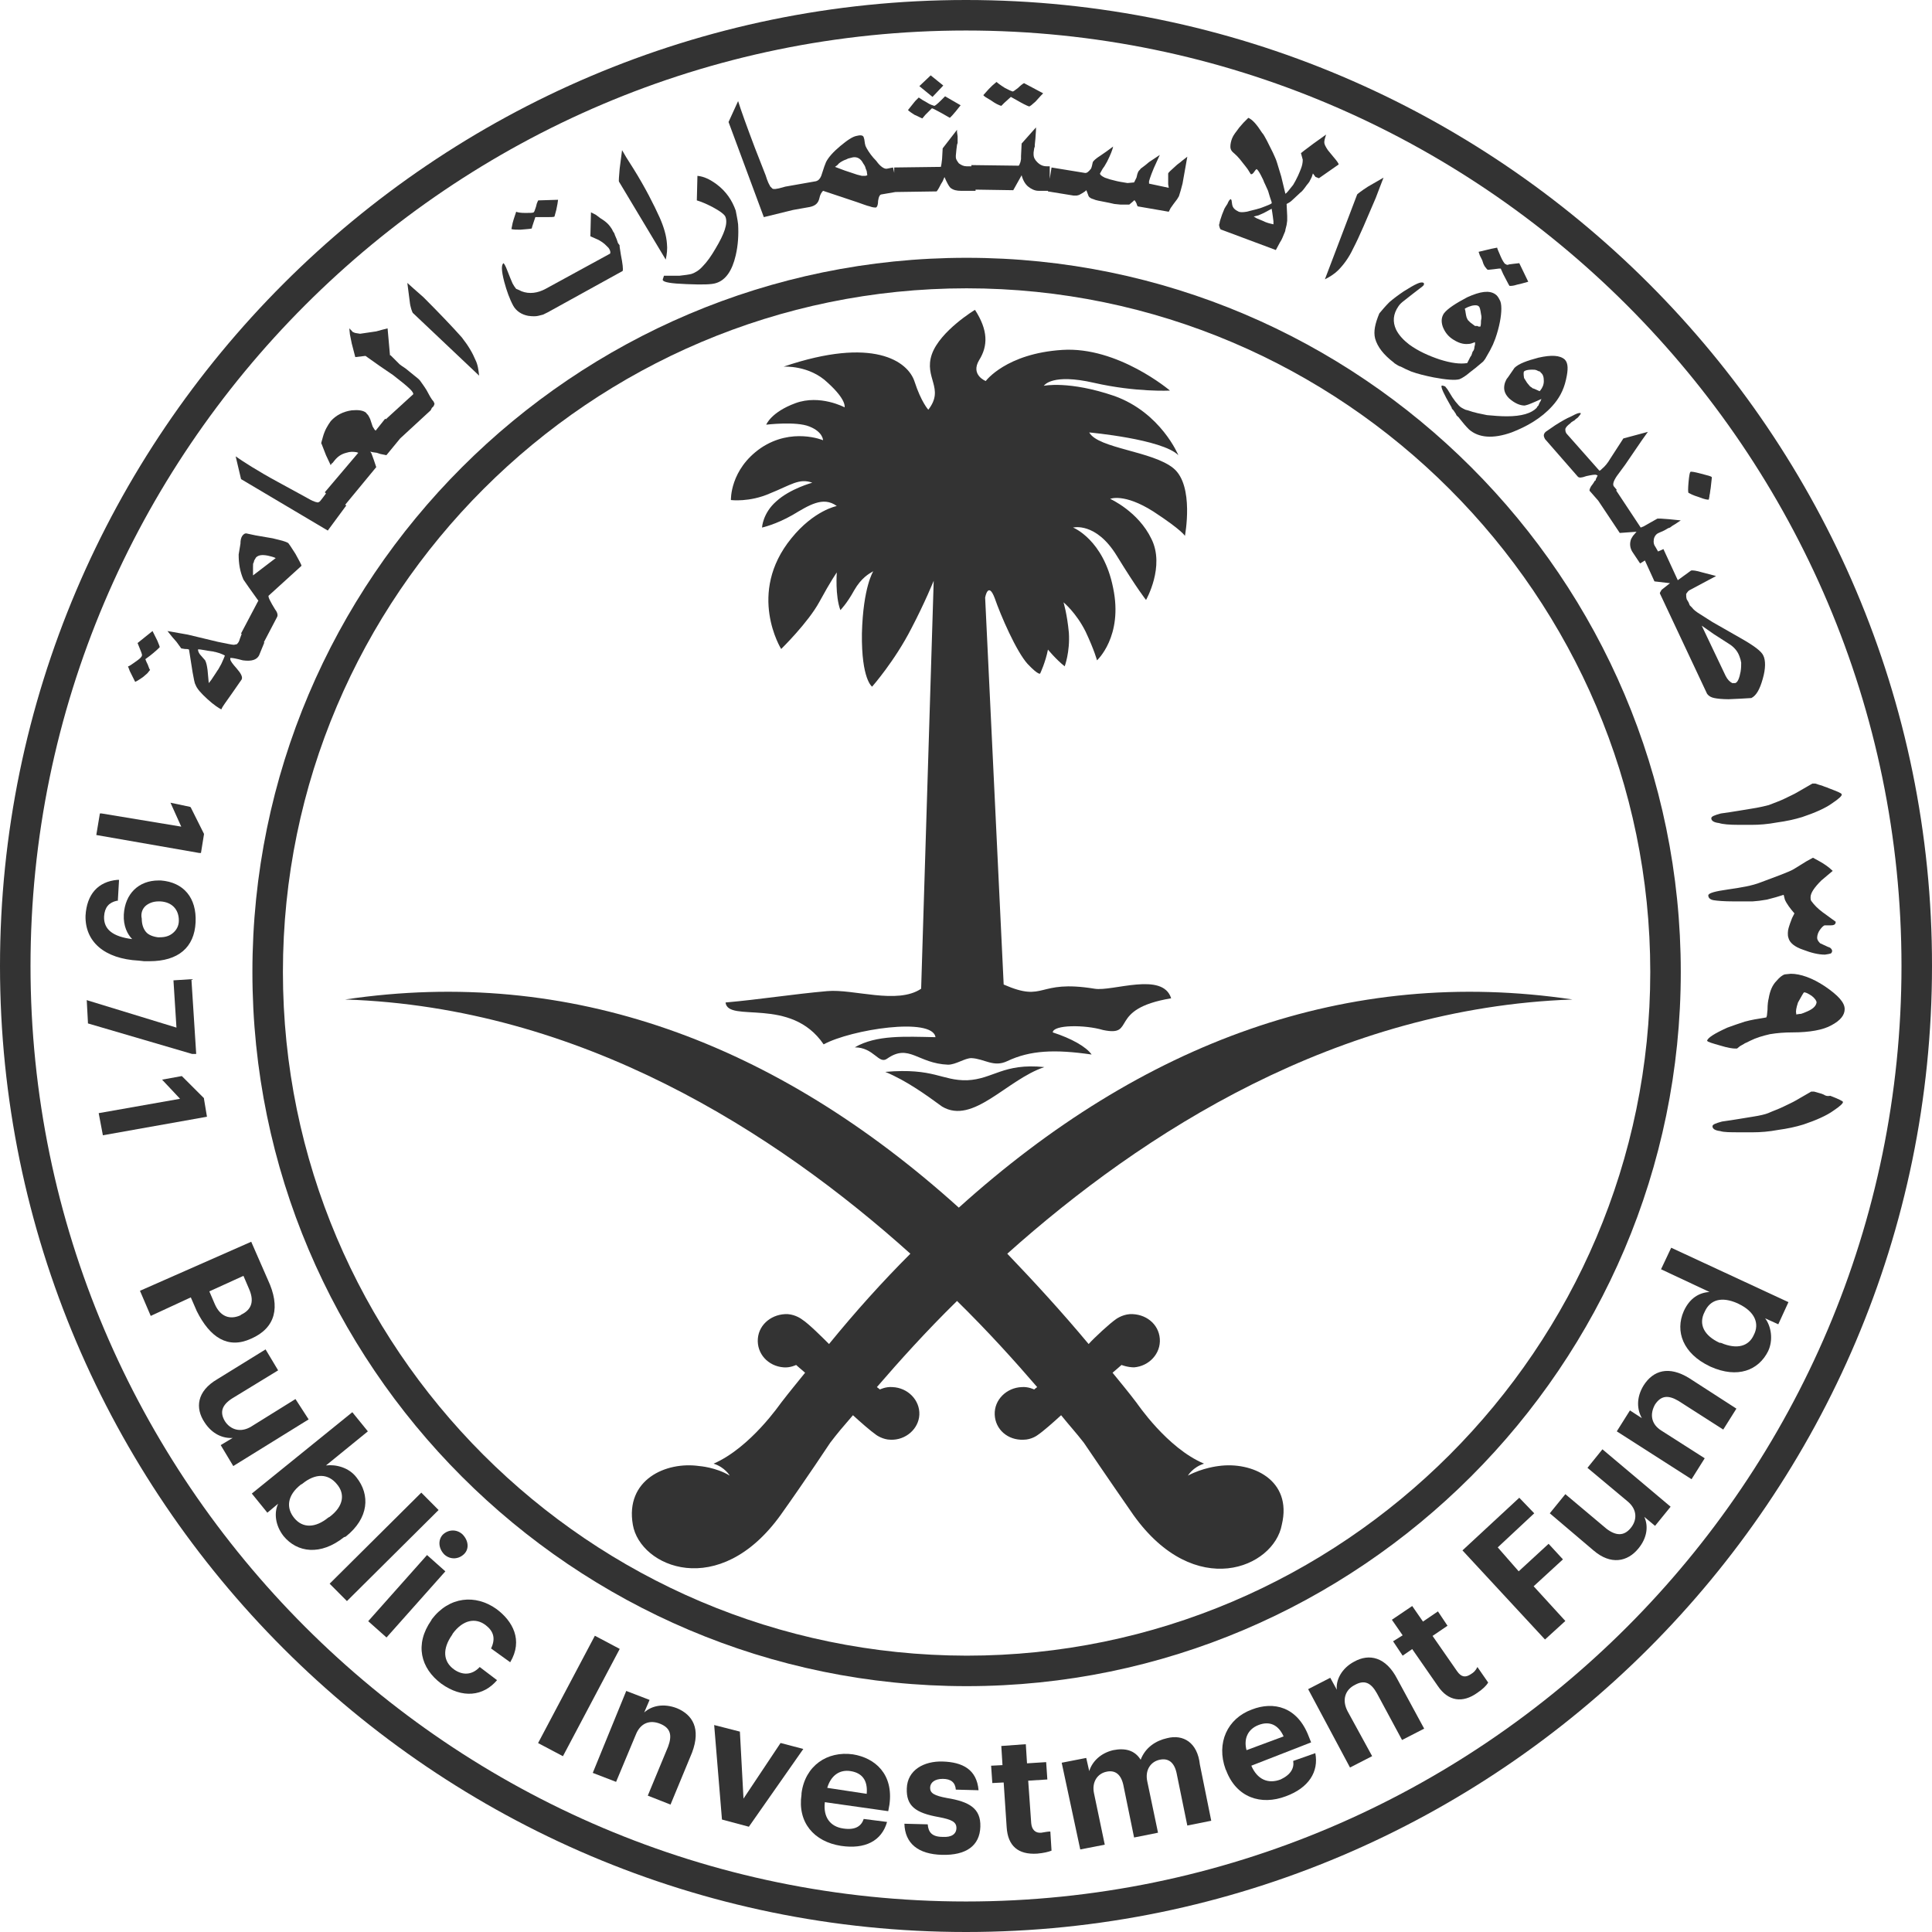 <svg width="96" height="96" viewBox="0 0 96 96" fill="none" xmlns="http://www.w3.org/2000/svg">
<path d="M60.542 72.847C60.542 72.847 59.74 72.936 59.027 73.323C59.027 73.323 59.264 72.906 59.829 72.728C57.986 71.955 56.5 69.726 56.471 69.697C55.995 69.072 55.787 68.835 55.282 68.21C55.46 68.062 55.727 67.824 55.727 67.824C55.727 67.824 56.025 67.943 56.352 67.943C57.095 67.884 57.689 67.259 57.63 66.516C57.57 65.773 56.916 65.268 56.144 65.298C55.727 65.328 55.43 65.565 55.43 65.565C55.133 65.773 54.42 66.427 54.093 66.784C52.755 65.179 51.388 63.693 50.051 62.296C56.797 56.263 66.427 50.081 78.137 49.664C66.962 48 56.738 51.804 47.643 60.007C38.549 51.804 28.325 48 17.149 49.664C28.859 50.051 38.519 56.263 45.236 62.296C43.839 63.693 42.502 65.179 41.194 66.784C40.867 66.457 40.183 65.773 39.856 65.565C39.856 65.565 39.559 65.328 39.143 65.298C38.4 65.268 37.716 65.773 37.657 66.516C37.597 67.259 38.162 67.884 38.935 67.943C39.262 67.973 39.559 67.824 39.559 67.824C39.559 67.824 39.827 68.062 40.005 68.21C39.529 68.805 39.321 69.043 38.816 69.697C38.786 69.726 37.3 71.926 35.458 72.728C36.022 72.906 36.26 73.323 36.26 73.323C35.577 72.906 34.744 72.847 34.744 72.847C33.08 72.609 31.059 73.531 31.445 75.76C31.802 77.87 35.725 79.534 38.786 75.284C40.035 73.531 41.253 71.688 41.253 71.688C41.64 71.183 41.818 70.975 42.383 70.321C42.739 70.648 43.245 71.094 43.542 71.302C43.542 71.302 43.869 71.539 44.255 71.539C44.998 71.569 45.652 71.004 45.682 70.291C45.711 69.578 45.117 68.954 44.344 68.924C44.017 68.894 43.72 69.043 43.72 69.043C43.72 69.043 43.661 68.983 43.572 68.924C44.701 67.616 46.009 66.16 47.554 64.644C49.1 66.16 50.437 67.646 51.537 68.924C51.448 68.983 51.388 69.043 51.388 69.043C51.388 69.043 51.091 68.894 50.764 68.924C50.021 68.954 49.397 69.548 49.427 70.291C49.456 71.034 50.081 71.569 50.853 71.539C51.269 71.539 51.566 71.302 51.566 71.302C51.834 71.123 52.339 70.677 52.726 70.321C53.231 70.945 53.439 71.153 53.855 71.688C53.855 71.688 55.103 73.531 56.322 75.284C59.383 79.564 63.306 77.9 63.693 75.76C64.228 73.531 62.207 72.609 60.542 72.847Z" fill="#333333"/>
<path d="M43.988 53.261C45.058 53.706 46.038 54.42 46.811 54.984C48.357 55.906 50.021 53.647 51.894 53.023C49.843 52.815 49.367 53.617 48.059 53.677C46.781 53.706 46.425 53.053 43.988 53.261Z" fill="#333333"/>
<path d="M41.105 49.248C39.41 49.397 37.746 49.664 36.052 49.813C36.171 50.853 39.292 49.486 40.926 51.894C42.294 51.151 46.336 50.526 46.484 51.537C44.968 51.507 43.542 51.418 42.472 52.042C43.423 52.042 43.661 52.904 44.077 52.607C45.176 51.834 45.593 52.845 47.108 52.904C47.495 52.904 47.941 52.577 48.267 52.577C48.921 52.607 49.367 53.053 50.051 52.726C51.18 52.191 52.399 52.131 54.242 52.399C53.974 52.012 53.231 51.596 52.31 51.299C52.339 50.913 53.914 50.913 54.806 51.18C56.5 51.537 54.984 50.14 58.194 49.605C57.778 48.267 55.282 49.278 54.39 49.129C51.477 48.654 51.983 49.843 49.872 48.921L48.951 29.692C48.951 29.692 49.1 28.859 49.427 29.721C49.724 30.583 50.497 32.367 51.061 32.991C51.626 33.585 51.685 33.466 51.685 33.466C51.685 33.466 51.953 32.902 52.072 32.277C52.072 32.277 52.458 32.753 52.904 33.11C52.904 33.11 53.172 32.396 53.112 31.445C53.023 30.494 52.845 29.929 52.845 29.929C52.845 29.929 53.469 30.435 53.944 31.386C54.39 32.337 54.509 32.812 54.509 32.812C54.509 32.812 55.817 31.623 55.311 29.216C54.836 26.809 53.32 26.214 53.32 26.214C53.32 26.214 54.45 25.917 55.49 27.611C56.53 29.305 56.946 29.811 56.946 29.811C56.946 29.811 57.897 28.146 57.214 26.779C56.56 25.412 55.163 24.788 55.163 24.788C55.163 24.788 55.846 24.49 57.303 25.412C58.759 26.363 58.878 26.63 58.878 26.63C58.878 26.63 59.353 24.134 58.313 23.272C57.273 22.41 54.568 22.291 54.123 21.488C54.123 21.488 57.749 21.816 58.551 22.618C58.551 22.618 57.689 20.508 55.371 19.675C53.112 18.903 51.864 19.17 51.864 19.17C51.894 19.141 52.28 18.546 54.36 19.022C56.441 19.497 58.135 19.408 58.135 19.408C58.135 19.408 55.549 17.209 52.785 17.387C49.991 17.565 48.981 18.933 48.981 18.933C48.981 18.933 48.208 18.635 48.654 17.892C49.1 17.179 49.1 16.406 48.446 15.396C48.446 15.396 46.722 16.436 46.306 17.595C45.89 18.784 46.96 19.289 46.127 20.359C46.127 20.359 45.771 19.973 45.444 18.962C45.117 17.952 43.393 16.703 38.935 18.219C38.935 18.219 40.213 18.13 41.134 19.022C42.085 19.884 41.967 20.24 41.967 20.24C41.967 20.24 40.748 19.586 39.529 20.032C38.311 20.478 38.073 21.102 38.073 21.102C38.073 21.102 39.559 20.924 40.213 21.191C40.897 21.459 40.897 21.875 40.897 21.875C40.897 21.875 39.351 21.221 37.806 22.261C36.26 23.331 36.319 24.847 36.319 24.847C36.319 24.847 37.241 24.966 38.251 24.52C39.292 24.104 39.708 23.747 40.362 23.985C40.362 23.985 39.262 24.282 38.578 24.907C37.895 25.501 37.865 26.214 37.865 26.214C37.865 26.214 38.549 26.066 39.381 25.59C40.183 25.115 40.897 24.639 41.58 25.144C41.58 25.144 40.451 25.352 39.321 26.749C37.092 29.484 38.816 32.248 38.816 32.248C38.816 32.248 40.154 30.94 40.718 29.9C41.283 28.859 41.58 28.443 41.58 28.443C41.58 28.443 41.491 29.602 41.758 30.316C41.758 30.316 42.085 29.989 42.442 29.335C42.799 28.711 43.185 28.503 43.393 28.384C43.393 28.384 42.888 29.157 42.828 31.475C42.799 33.764 43.334 34.12 43.334 34.12C43.334 34.12 44.463 32.842 45.295 31.207C45.949 29.959 46.395 28.859 46.395 28.859L45.771 49.129C44.582 49.932 42.412 49.129 41.105 49.248Z" fill="#333333"/>
<path d="M48 94.484C22.41 94.484 1.516 73.59 1.516 48C1.516 22.41 22.41 1.516 48 1.516C73.59 1.516 94.484 22.41 94.484 48C94.484 73.59 73.62 94.484 48 94.484ZM48 0C21.578 0 0 21.578 0 48C0 74.452 21.578 96 48 96C74.452 96 96 74.422 96 48C96.03 21.578 74.452 0 48 0Z" fill="#333333"/>
<path d="M14.058 48.297C14.058 29.573 29.335 14.326 48.03 14.326C66.724 14.326 82.001 29.602 82.001 48.297C82.001 66.992 66.724 82.269 48.03 82.269C29.276 82.239 14.058 66.992 14.058 48.297ZM83.517 48.297C83.517 28.741 67.586 12.81 48.03 12.81C28.473 12.81 12.542 28.741 12.542 48.297C12.542 67.854 28.473 83.784 48.03 83.784C67.557 83.784 83.517 67.824 83.517 48.297Z" fill="#333333"/>
<path d="M33.08 12.899C33.139 12.632 33.169 12.364 33.139 12.097C33.11 11.71 32.991 11.294 32.783 10.819C32.485 10.165 32.069 9.333 31.475 8.381L31.118 7.817L30.91 7.46L30.791 8.381C30.762 8.768 30.732 9.006 30.762 9.035L33.08 12.899Z" fill="#333333"/>
<path d="M32.931 13.91C32.961 14.028 33.347 14.088 34.12 14.118C34.863 14.147 35.368 14.147 35.606 14.058C36.052 13.91 36.379 13.464 36.557 12.691C36.676 12.186 36.706 11.651 36.676 11.146C36.646 10.878 36.587 10.64 36.557 10.462C36.379 9.957 36.082 9.511 35.606 9.154C35.279 8.916 34.982 8.768 34.655 8.738L34.625 9.957C34.923 10.046 35.16 10.165 35.398 10.284C35.785 10.492 36.022 10.67 36.052 10.789C36.171 11.116 35.993 11.621 35.547 12.364C35.339 12.721 35.131 13.018 34.923 13.226C34.744 13.434 34.536 13.553 34.358 13.612C34.239 13.642 34.031 13.672 33.764 13.701H32.991C32.961 13.82 32.931 13.85 32.931 13.91Z" fill="#333333"/>
<path d="M26.422 11.354C26.422 11.324 26.452 11.235 26.511 11.056L26.601 10.789H27.076C27.373 10.789 27.522 10.789 27.552 10.759L27.641 10.432L27.7 10.135L27.73 9.927L26.749 9.957C26.72 9.986 26.72 10.016 26.69 10.075C26.66 10.135 26.66 10.194 26.63 10.284C26.571 10.462 26.541 10.551 26.511 10.551C26.482 10.581 26.333 10.581 26.095 10.581C25.858 10.581 25.709 10.551 25.649 10.521L25.56 10.789C25.531 10.878 25.501 10.967 25.471 11.086L25.412 11.383C25.531 11.413 25.679 11.413 25.858 11.413C26.155 11.383 26.303 11.383 26.422 11.354Z" fill="#333333"/>
<path d="M20.508 15.544L23.807 18.665C23.777 18.398 23.747 18.13 23.628 17.892C23.48 17.536 23.272 17.179 22.945 16.763C22.469 16.228 21.816 15.544 21.043 14.771L20.538 14.326L20.24 14.058L20.359 14.98C20.389 15.277 20.478 15.485 20.508 15.544Z" fill="#333333"/>
<path d="M25.501 15.188C25.649 15.455 25.917 15.633 26.244 15.693C26.452 15.723 26.63 15.723 26.749 15.693L26.868 15.663C26.898 15.663 26.957 15.633 26.987 15.633L27.225 15.515L30.94 13.464C30.97 13.375 30.94 13.107 30.851 12.661L30.791 12.275C30.791 12.216 30.791 12.156 30.762 12.156L30.702 12.067L30.643 11.889C30.613 11.829 30.583 11.74 30.554 11.681L30.524 11.591L30.464 11.502L30.405 11.383C30.346 11.294 30.286 11.205 30.197 11.116C30.108 11.027 29.989 10.938 29.84 10.848L29.602 10.67L29.365 10.551L29.335 11.74L29.602 11.859C29.751 11.918 29.84 11.978 29.929 12.037C30.019 12.097 30.078 12.156 30.137 12.216L30.227 12.305C30.227 12.305 30.256 12.334 30.286 12.394C30.316 12.453 30.346 12.542 30.316 12.602L27.106 14.355C26.72 14.563 26.303 14.623 25.917 14.474L25.798 14.415L25.649 14.355L25.56 14.236L25.471 14.088C25.412 13.969 25.323 13.731 25.204 13.434L25.144 13.285L25.085 13.167L25.025 13.077C24.907 13.137 24.907 13.434 25.055 13.999C25.174 14.445 25.323 14.861 25.501 15.188Z" fill="#333333"/>
<path d="M41.61 8.203C41.699 8.084 41.818 8.025 41.937 7.965C42.026 7.936 42.085 7.906 42.145 7.876L42.383 7.817C42.591 7.787 42.769 7.876 42.888 8.114C42.977 8.233 43.007 8.322 43.007 8.352L43.066 8.5L43.096 8.708L43.007 8.738H42.828L42.591 8.679L41.967 8.471L41.491 8.292L41.61 8.203ZM39.41 10.432L40.243 10.284C40.51 10.224 40.659 10.105 40.718 9.838C40.748 9.689 40.807 9.57 40.897 9.481L42.591 10.046C42.858 10.135 43.066 10.224 43.215 10.254C43.364 10.313 43.482 10.313 43.512 10.313C43.572 10.313 43.631 10.194 43.631 9.986C43.661 9.778 43.72 9.659 43.809 9.659L44.493 9.541L46.544 9.511C46.633 9.392 46.692 9.273 46.752 9.154L46.841 9.006L46.93 8.798C47.049 9.065 47.138 9.243 47.227 9.333C47.376 9.451 47.554 9.481 47.733 9.481H48.475V9.422L50.348 9.451L50.764 8.708C50.824 8.946 50.942 9.154 51.091 9.273C51.24 9.392 51.418 9.481 51.596 9.481H52.072V9.511L53.35 9.719H53.498L53.617 9.689C53.736 9.63 53.825 9.57 53.914 9.511L53.974 9.451L54.004 9.511L54.093 9.749C54.123 9.808 54.212 9.867 54.331 9.897C54.45 9.957 54.658 9.986 54.955 10.046L55.103 10.075L55.371 10.135L55.668 10.165H56.114L56.292 10.016L56.352 9.957H56.381C56.411 9.986 56.441 10.046 56.471 10.105L56.5 10.194L56.53 10.254L58.075 10.521L58.165 10.343L58.313 10.135L58.492 9.897L58.581 9.749C58.64 9.57 58.7 9.362 58.759 9.124L58.997 7.787L58.729 7.995C58.64 8.084 58.521 8.144 58.403 8.263C58.165 8.471 58.046 8.589 58.046 8.619V9.154L58.075 9.333L57.095 9.124C57.095 9.095 57.095 9.065 57.095 9.006C57.124 8.916 57.154 8.798 57.214 8.649L57.333 8.352L57.63 7.698L57.095 8.054C56.857 8.263 56.708 8.352 56.679 8.381C56.649 8.441 56.59 8.471 56.56 8.53C56.53 8.589 56.5 8.679 56.471 8.827L56.352 9.065L56.025 9.095L55.668 9.035L55.52 9.006L55.163 8.916L54.895 8.827C54.717 8.738 54.658 8.679 54.658 8.619L54.776 8.411C54.806 8.352 54.866 8.292 54.895 8.233L55.014 8.025C55.193 7.668 55.282 7.43 55.311 7.282C55.074 7.46 54.866 7.609 54.687 7.728C54.45 7.876 54.331 7.995 54.301 8.054C54.271 8.203 54.242 8.322 54.212 8.381C54.093 8.53 54.004 8.619 53.885 8.589L52.25 8.322L52.161 8.887V8.263H52.012C51.834 8.263 51.685 8.203 51.537 8.054C51.418 7.936 51.358 7.817 51.358 7.668V7.579L51.388 7.371L51.418 7.282V7.193L51.448 6.895L51.477 6.479V6.331L50.764 7.133L50.734 7.757V7.906L50.705 8.054L50.645 8.203L50.615 8.233L48.267 8.203V8.263H48.03C47.881 8.263 47.762 8.203 47.643 8.114C47.554 7.995 47.495 7.906 47.495 7.817V7.728L47.524 7.43L47.554 7.193L47.584 7.103V6.776L47.554 6.568V6.45L46.841 7.371L46.811 7.906L46.781 8.144L46.752 8.292L44.433 8.322V8.589L44.374 8.322L44.077 8.381C43.958 8.411 43.75 8.292 43.542 7.995C43.334 7.787 43.185 7.579 43.066 7.371L43.007 7.252L42.977 7.133L42.947 6.925C42.918 6.836 42.918 6.776 42.858 6.747C42.799 6.717 42.71 6.717 42.591 6.747C42.383 6.776 42.115 6.955 41.758 7.252C41.402 7.549 41.164 7.817 41.045 8.054C41.016 8.114 40.926 8.352 40.807 8.738C40.748 8.887 40.659 8.976 40.54 9.006L39.024 9.273L38.697 9.362L38.519 9.392C38.43 9.392 38.4 9.392 38.37 9.362L38.281 9.273C38.281 9.273 38.251 9.243 38.251 9.214C38.222 9.184 38.133 9.006 38.043 8.708L37.508 7.341C37.092 6.241 36.825 5.498 36.676 5.023L36.201 6.063L37.954 10.789L39.41 10.432Z" fill="#333333"/>
<path d="M85.152 31.505L85.984 32.04C86.192 32.188 86.341 32.367 86.43 32.604L86.489 32.783L86.519 32.931C86.519 33.05 86.519 33.199 86.489 33.377C86.43 33.704 86.341 33.912 86.222 33.942C86.132 33.942 86.073 33.942 86.073 33.942C85.954 33.882 85.835 33.764 85.746 33.585L84.557 31.088L85.152 31.505ZM76.8 21.459C76.74 21.518 76.711 21.578 76.711 21.637C76.711 21.697 76.74 21.756 76.77 21.816L78.405 23.688C78.464 23.747 78.583 23.747 78.821 23.658C79.088 23.599 79.267 23.569 79.326 23.599L79.386 23.628L79.297 23.807C79.297 23.866 79.267 23.896 79.237 23.896L79.207 23.955L79.148 24.045L79.059 24.163C78.97 24.312 78.97 24.401 78.999 24.401L79.415 24.877L80.485 26.482L81.318 26.422L81.139 26.63L81.05 26.779C80.961 27.017 80.991 27.255 81.139 27.462L81.496 27.997L81.734 27.849L82.209 28.889L82.982 28.978L82.566 29.305C82.507 29.394 82.477 29.454 82.477 29.484L84.825 34.477C84.914 34.596 85.033 34.655 85.181 34.685C85.33 34.715 85.568 34.744 85.895 34.744L86.519 34.715L87.024 34.685C87.262 34.566 87.44 34.269 87.589 33.734C87.737 33.228 87.737 32.812 87.618 32.575C87.529 32.367 87.173 32.099 86.549 31.742L85.092 30.91L84.438 30.494C84.29 30.405 84.141 30.286 84.082 30.197C84.022 30.137 83.993 30.108 83.963 30.078L83.903 29.929L83.814 29.781C83.784 29.692 83.784 29.602 83.784 29.513C83.844 29.424 83.903 29.335 83.993 29.305L85.271 28.622L84.587 28.443C84.29 28.354 84.082 28.325 84.022 28.354L83.368 28.83L82.655 27.284L82.388 27.403L82.269 27.195C82.18 27.076 82.15 26.957 82.18 26.779C82.209 26.66 82.269 26.571 82.358 26.512L82.417 26.482L82.685 26.363L82.893 26.244L82.982 26.214L83.101 26.125L83.249 26.036L83.517 25.858C83.458 25.858 83.279 25.828 82.923 25.798L82.507 25.768H82.358L81.882 26.036L81.674 26.155L81.526 26.214L80.307 24.372L80.277 24.401L80.337 24.342L80.188 24.163C80.129 24.074 80.159 23.926 80.337 23.658L80.753 23.093L81.585 21.875L81.882 21.459L80.664 21.786L80.01 22.796C79.891 23.004 79.742 23.183 79.594 23.302L79.534 23.361L79.475 23.391L77.87 21.578C77.781 21.488 77.781 21.399 77.781 21.31C77.811 21.221 77.9 21.132 78.019 21.043C78.019 21.043 78.048 21.013 78.078 20.983L78.167 20.924L78.227 20.894L78.286 20.835L78.405 20.745L78.524 20.597L78.553 20.538C78.524 20.508 78.435 20.508 78.256 20.597L78.019 20.716C77.87 20.775 77.602 20.924 77.275 21.132L76.8 21.459Z" fill="#333333"/>
<path d="M66.487 13.434C66.754 13.167 67.022 12.81 67.23 12.364C67.557 11.74 67.913 10.878 68.359 9.838L68.597 9.214L68.746 8.827L67.973 9.273C67.646 9.481 67.468 9.63 67.438 9.659L65.833 13.88C66.071 13.761 66.308 13.612 66.487 13.434Z" fill="#333333"/>
<path d="M84.409 24.698C84.706 24.817 84.884 24.847 84.914 24.817C84.914 24.758 84.944 24.698 84.944 24.609C84.973 24.52 84.973 24.401 85.003 24.253L85.062 23.718C85.033 23.658 84.855 23.628 84.528 23.539C84.201 23.45 84.022 23.42 83.993 23.45C83.963 23.48 83.933 23.628 83.903 23.955C83.874 24.282 83.874 24.461 83.903 24.49C83.963 24.52 84.111 24.609 84.409 24.698Z" fill="#333333"/>
<path d="M73.293 16.198L73.055 16.02L72.936 15.901L72.877 15.782L72.847 15.663L72.817 15.485C72.817 15.425 72.788 15.396 72.788 15.336C72.936 15.247 73.055 15.217 73.144 15.188C73.293 15.158 73.412 15.158 73.471 15.217C73.531 15.247 73.56 15.396 73.59 15.604C73.62 15.723 73.62 15.812 73.59 15.931C73.59 16.02 73.59 16.139 73.56 16.228H73.471L73.412 16.198H73.293ZM68.329 16.822C68.448 17.238 68.746 17.625 69.251 18.011C69.281 18.041 69.31 18.071 69.37 18.1C69.429 18.13 69.489 18.189 69.607 18.219L69.845 18.338L70.113 18.457C70.44 18.576 70.796 18.665 71.242 18.754C71.866 18.873 72.312 18.903 72.52 18.843C72.669 18.784 72.847 18.665 73.055 18.487L73.323 18.279L73.679 17.981L73.709 17.952L73.798 17.833L74.036 17.417L74.184 17.119L74.303 16.822C74.511 16.228 74.601 15.693 74.601 15.336C74.601 15.128 74.571 14.98 74.511 14.89C74.452 14.771 74.392 14.682 74.303 14.623C74.006 14.415 73.56 14.474 72.906 14.771C72.342 15.069 71.926 15.336 71.747 15.574C71.629 15.752 71.599 15.96 71.688 16.228C71.777 16.466 71.926 16.674 72.134 16.822C72.431 17.03 72.698 17.119 72.966 17.09C73.055 17.09 73.144 17.06 73.293 17.001C73.293 17.06 73.293 17.09 73.293 17.119L73.263 17.238C73.263 17.328 73.233 17.417 73.174 17.476L73.115 17.654L73.055 17.744L72.906 18.041C72.55 18.1 72.104 18.041 71.539 17.863C71.004 17.684 70.469 17.446 70.023 17.119C69.756 16.912 69.518 16.674 69.37 16.377C69.191 15.99 69.221 15.604 69.489 15.217C69.548 15.128 69.637 15.039 69.756 14.95L70.172 14.623L70.558 14.326C70.648 14.266 70.707 14.207 70.737 14.177C70.766 14.118 70.766 14.088 70.737 14.058C70.618 13.969 70.321 14.118 69.756 14.474C69.489 14.653 69.251 14.831 69.043 15.009C68.835 15.217 68.686 15.396 68.537 15.574C68.329 16.079 68.24 16.466 68.329 16.822Z" fill="#333333"/>
<path d="M62.534 10.7L62.801 10.581L63.188 10.373L63.217 10.551L63.247 10.759L63.277 10.997V11.146C63.128 11.116 63.009 11.086 62.861 11.027L62.801 10.997L62.445 10.848L62.296 10.759L62.534 10.7ZM63.396 12.424L63.604 12.037C63.693 11.918 63.752 11.74 63.842 11.532C63.842 11.532 63.871 11.472 63.871 11.413L63.931 11.175L63.96 10.967V10.729L63.931 10.135C63.99 10.105 64.109 10.046 64.198 9.957L64.614 9.57C64.703 9.511 64.793 9.392 64.941 9.184C65.001 9.124 65.03 9.065 65.06 9.035L65.179 8.798L65.238 8.619L65.328 8.738C65.357 8.768 65.357 8.798 65.387 8.798L65.536 8.857L66.516 8.173C66.516 8.114 66.427 7.995 66.249 7.787L65.981 7.46C65.862 7.282 65.803 7.163 65.803 7.074C65.803 6.985 65.833 6.866 65.892 6.687L65.268 7.133L64.793 7.49L64.644 7.609L64.733 7.936C64.733 8.084 64.703 8.233 64.644 8.381L64.585 8.53L64.495 8.738L64.376 8.976L64.258 9.184C64.049 9.451 63.931 9.6 63.871 9.63L63.663 8.768L63.455 8.084C63.396 7.876 63.306 7.728 63.247 7.579L62.95 6.985C62.861 6.836 62.801 6.687 62.712 6.598C62.445 6.182 62.236 5.944 62.029 5.855L61.791 6.093L61.583 6.331C61.404 6.568 61.285 6.717 61.226 6.866C61.166 7.014 61.137 7.163 61.137 7.282C61.137 7.43 61.196 7.519 61.345 7.638C61.523 7.787 61.702 8.025 61.91 8.292L61.999 8.411L62.147 8.649C62.207 8.679 62.266 8.619 62.326 8.53C62.385 8.441 62.445 8.381 62.445 8.411C62.474 8.411 62.563 8.53 62.653 8.708L62.772 8.946C62.801 9.035 62.831 9.095 62.861 9.154L63.009 9.481L63.098 9.778L63.188 10.046V10.105C63.098 10.165 63.009 10.194 62.861 10.254L62.623 10.343L62.415 10.402L61.939 10.521C61.761 10.551 61.642 10.551 61.553 10.521C61.375 10.432 61.256 10.343 61.226 10.165L61.196 9.957L61.166 9.897C61.107 9.897 61.048 9.986 60.988 10.135C60.929 10.224 60.869 10.313 60.84 10.373L60.721 10.67C60.691 10.759 60.661 10.848 60.632 10.938C60.602 11.027 60.602 11.116 60.572 11.175C60.602 11.324 60.632 11.413 60.691 11.413L63.396 12.424Z" fill="#333333"/>
<path d="M73.65 12.929L73.709 13.107L73.768 13.226C73.828 13.315 73.887 13.375 73.917 13.404H73.977L74.244 13.375L74.482 13.345H74.571L74.69 13.612C74.898 13.999 74.987 14.207 75.017 14.207C75.076 14.207 75.195 14.207 75.373 14.147C75.522 14.118 75.73 14.058 75.938 13.999L75.492 13.077L75.225 13.107L74.987 13.137C74.927 13.167 74.868 13.167 74.838 13.137L74.779 13.107C74.749 13.077 74.66 12.959 74.571 12.751C74.452 12.483 74.392 12.334 74.392 12.305L74.095 12.364L73.471 12.513L73.531 12.691L73.65 12.929Z" fill="#333333"/>
<path d="M75.73 18.457C75.789 18.398 75.938 18.368 76.116 18.368C76.206 18.368 76.295 18.368 76.354 18.398C76.414 18.427 76.473 18.457 76.503 18.457C76.532 18.457 76.532 18.487 76.562 18.516C76.681 18.606 76.711 18.754 76.711 18.933C76.711 19.111 76.651 19.259 76.532 19.408L76.503 19.438L76.235 19.319L76.146 19.289L76.116 19.259L76.027 19.2L75.879 19.022L75.73 18.784C75.7 18.606 75.7 18.487 75.73 18.457ZM74.927 18.754C74.838 18.843 74.809 18.962 74.779 19.022C74.69 19.319 74.749 19.557 74.987 19.794C75.254 20.032 75.522 20.151 75.76 20.151L75.879 20.121L75.968 20.092L76.116 20.032L76.324 19.943L76.592 19.824C76.562 19.913 76.532 19.973 76.503 20.003L76.443 20.151L76.384 20.21L76.354 20.27C76.087 20.538 75.611 20.686 74.868 20.686C74.541 20.686 74.214 20.656 73.887 20.627C73.59 20.567 73.263 20.508 72.936 20.389L72.817 20.359L72.698 20.3C72.639 20.27 72.579 20.24 72.49 20.151L72.312 19.943L72.163 19.735L71.926 19.349L71.807 19.2C71.718 19.17 71.658 19.141 71.629 19.17C71.599 19.259 71.747 19.586 72.074 20.151C72.104 20.21 72.134 20.24 72.134 20.27C72.134 20.3 72.163 20.329 72.223 20.389L72.342 20.567C72.371 20.627 72.371 20.656 72.401 20.656C72.401 20.686 72.431 20.686 72.461 20.716L72.579 20.864C72.698 21.013 72.817 21.162 72.996 21.34C73.471 21.756 74.184 21.816 75.106 21.488C75.879 21.191 76.592 20.775 77.127 20.181C77.454 19.824 77.692 19.408 77.811 18.873C77.929 18.368 77.929 18.041 77.751 17.863C77.513 17.654 77.097 17.625 76.443 17.773C75.879 17.922 75.463 18.071 75.254 18.279L74.927 18.754Z" fill="#333333"/>
<path d="M45.83 5.885L45.979 5.707L46.306 5.38C46.336 5.38 46.514 5.469 46.781 5.617L47.197 5.855L47.316 5.736L47.495 5.528L47.733 5.231L46.96 4.785L46.752 4.993C46.573 5.172 46.455 5.261 46.425 5.261C46.336 5.231 46.217 5.201 46.038 5.082L45.83 4.963L45.652 4.845L45.474 5.023L45.117 5.469C45.176 5.528 45.295 5.617 45.444 5.707C45.533 5.736 45.682 5.825 45.83 5.885Z" fill="#333333"/>
<path d="M45.682 4.28L46.336 4.815L46.871 4.25L46.246 3.745L45.682 4.28Z" fill="#333333"/>
<path d="M49.754 5.261L49.902 5.112L50.229 4.815L50.705 5.082C50.972 5.231 51.121 5.29 51.15 5.29L51.24 5.231L51.448 5.053C51.656 4.815 51.804 4.666 51.834 4.637L50.883 4.131C50.824 4.161 50.705 4.25 50.586 4.369C50.437 4.488 50.348 4.547 50.318 4.547L50.17 4.488L49.932 4.369C49.694 4.22 49.545 4.102 49.516 4.072L49.308 4.25L49.129 4.428L48.862 4.726C48.892 4.785 49.04 4.874 49.248 4.993C49.456 5.142 49.635 5.231 49.754 5.261Z" fill="#333333"/>
<path d="M16.287 26.363L17.209 25.114L17.149 25.085L18.695 23.212L18.576 22.856L18.457 22.529L18.398 22.44L18.516 22.469L18.724 22.499L18.903 22.558L19.2 22.618L19.884 21.786L21.399 20.389L21.459 20.27L21.548 20.181C21.578 20.092 21.607 20.062 21.578 20.032C21.548 19.943 21.518 19.913 21.488 19.884C21.459 19.854 21.429 19.794 21.37 19.705L21.191 19.378C21.043 19.141 20.924 18.992 20.864 18.903C20.864 18.903 20.835 18.873 20.775 18.814L20.151 18.308L19.973 18.189L19.854 18.1L19.408 17.654H19.378L19.259 16.317L19.022 16.377L18.695 16.466L17.892 16.584C17.744 16.555 17.654 16.555 17.595 16.525L17.536 16.495C17.506 16.495 17.506 16.466 17.476 16.436L17.357 16.317L17.387 16.614L17.476 17.06L17.654 17.744L18.16 17.684L18.873 18.189L19.527 18.635C19.913 18.933 20.21 19.17 20.389 19.349C20.478 19.438 20.538 19.527 20.538 19.586L19.17 20.835L19.14 20.805L18.665 21.399L18.606 21.34L18.516 21.191L18.427 20.924C18.398 20.805 18.338 20.716 18.308 20.656C18.279 20.597 18.219 20.567 18.189 20.508C18.041 20.389 17.803 20.359 17.476 20.389C17.06 20.448 16.703 20.627 16.436 20.924C16.287 21.132 16.139 21.37 16.049 21.697L15.99 21.905L15.96 22.023L15.99 22.083L16.198 22.618L16.436 23.123C16.436 23.093 16.466 23.034 16.525 23.004L16.644 22.856C16.793 22.677 16.971 22.558 17.209 22.499C17.387 22.44 17.536 22.44 17.714 22.469L17.803 22.499L16.139 24.461L16.198 24.52L16.02 24.758L15.901 24.907C15.841 24.966 15.782 24.966 15.782 24.966L15.663 24.936C15.663 24.936 15.633 24.936 15.604 24.907C15.544 24.907 15.396 24.817 15.128 24.669L13.82 23.955C12.78 23.391 12.097 22.945 11.71 22.677L11.978 23.807L16.287 26.363Z" fill="#333333"/>
<path d="M10.343 32.337L10.551 32.367C10.611 32.367 10.64 32.396 10.7 32.396L10.908 32.456L11.056 32.515L11.175 32.575L11.116 32.723L10.997 32.991L10.848 33.258C10.819 33.288 10.789 33.347 10.729 33.437L10.492 33.793L10.373 33.942L10.313 33.288C10.284 33.08 10.254 32.931 10.194 32.812L9.986 32.575C9.897 32.486 9.838 32.367 9.838 32.277C9.838 32.248 10.016 32.277 10.343 32.337ZM12.572 28.592V28.176C12.572 28.057 12.572 27.968 12.602 27.968L12.632 27.849L12.721 27.7C12.84 27.581 13.018 27.552 13.315 27.611C13.434 27.641 13.583 27.671 13.701 27.73L12.572 28.592ZM8.768 31.891L9.006 32.218L9.184 32.248C9.273 32.248 9.333 32.248 9.392 32.277L9.57 33.407C9.63 33.704 9.659 33.942 9.719 34.031C9.778 34.209 9.986 34.447 10.313 34.744C10.64 35.041 10.878 35.19 10.997 35.249L11.056 35.131L11.175 34.952L11.532 34.447C11.829 34.031 11.978 33.793 12.007 33.764C12.067 33.645 11.978 33.466 11.77 33.228C11.562 32.991 11.443 32.842 11.443 32.753V32.694H11.502C11.562 32.694 11.74 32.723 12.067 32.812C12.513 32.872 12.751 32.783 12.869 32.575L13.137 31.921H13.107L13.761 30.672C13.82 30.583 13.791 30.435 13.672 30.286C13.434 29.9 13.315 29.662 13.345 29.602L14.98 28.116C14.98 28.057 14.861 27.849 14.682 27.522C14.474 27.195 14.355 27.017 14.326 26.987C14.236 26.928 14.118 26.898 14.028 26.868L13.553 26.749L12.691 26.601L12.275 26.512C12.186 26.482 12.097 26.541 12.037 26.63C11.978 26.72 11.948 26.838 11.948 27.017L11.859 27.552C11.859 27.997 11.918 28.384 12.097 28.8L12.364 29.186L12.81 29.811L12.84 29.84L11.978 31.475L12.007 31.505L11.918 31.742L11.889 31.832C11.859 31.921 11.799 31.98 11.77 32.01L11.621 32.04C11.532 32.04 11.264 31.98 10.819 31.891L9.332 31.534L8.322 31.356L8.56 31.653L8.768 31.891Z" fill="#333333"/>
<path d="M6.717 33.882C6.776 33.853 6.836 33.823 6.925 33.764L7.103 33.645L7.311 33.466C7.371 33.407 7.401 33.347 7.46 33.288C7.43 33.258 7.401 33.199 7.341 33.02L7.282 32.901L7.222 32.753C7.252 32.723 7.401 32.634 7.609 32.456C7.757 32.337 7.846 32.248 7.906 32.188L7.936 32.158C7.936 32.129 7.906 32.04 7.817 31.832L7.579 31.356L6.836 31.951L7.014 32.396C7.044 32.485 7.074 32.545 7.044 32.604C7.014 32.664 6.925 32.753 6.747 32.872C6.539 33.02 6.42 33.11 6.36 33.11L6.45 33.347L6.717 33.882Z" fill="#333333"/>
<path d="M89.342 49.813C89.521 49.486 89.61 49.337 89.64 49.308C89.729 49.308 89.848 49.367 90.026 49.486C90.175 49.605 90.264 49.724 90.264 49.813C90.234 50.021 90.026 50.17 89.729 50.288C89.669 50.318 89.58 50.348 89.491 50.378C89.491 50.378 89.402 50.378 89.253 50.407V50.348C89.224 50.259 89.253 50.081 89.342 49.813ZM84.825 51.715C84.855 51.775 85.062 51.834 85.479 51.953C85.865 52.072 86.103 52.102 86.222 52.102H86.311L86.459 51.983L86.668 51.864C86.697 51.834 86.727 51.834 86.786 51.804C86.846 51.775 86.905 51.745 86.965 51.715C87.262 51.567 87.559 51.477 87.945 51.388C88.302 51.329 88.659 51.299 89.075 51.299C89.907 51.299 90.591 51.18 91.007 50.942C91.453 50.705 91.661 50.437 91.661 50.14C91.661 49.813 91.334 49.456 90.68 49.011C90.056 48.594 89.461 48.386 88.986 48.386L88.689 48.416C88.57 48.446 88.421 48.565 88.272 48.743C88.064 48.951 87.945 49.248 87.886 49.605C87.856 49.724 87.827 49.902 87.827 50.17L87.797 50.467L87.767 50.556C87.381 50.615 87.024 50.675 86.697 50.764L86.251 50.913L85.835 51.061C85.181 51.358 84.855 51.567 84.825 51.715Z" fill="#333333"/>
<path d="M91.066 43.274C90.858 43.066 90.62 42.918 90.412 42.799L90.085 42.62L89.758 42.799L89.134 43.185C88.986 43.274 88.748 43.364 88.451 43.482L87.5 43.839C87.054 44.017 86.489 44.106 85.865 44.196C85.241 44.285 84.884 44.374 84.884 44.493C84.884 44.612 84.973 44.701 85.152 44.731C85.33 44.76 85.657 44.79 86.162 44.79H87.084L87.41 44.76L87.797 44.701L88.243 44.582L88.629 44.463L88.689 44.701C88.778 44.909 88.956 45.147 89.164 45.385L89.045 45.622L88.956 45.86C88.897 46.038 88.837 46.187 88.837 46.365C88.837 46.455 88.837 46.514 88.867 46.603C88.926 46.841 89.164 47.049 89.61 47.197C89.996 47.346 90.353 47.435 90.68 47.435L90.858 47.406L90.977 47.376C91.037 47.316 91.037 47.287 91.037 47.227C91.007 47.138 90.947 47.079 90.828 47.049L90.442 46.871C90.353 46.781 90.293 46.692 90.293 46.603C90.293 46.455 90.353 46.306 90.442 46.187C90.531 46.068 90.62 45.979 90.68 45.979H90.977C91.155 45.979 91.215 45.919 91.215 45.801L90.561 45.325C90.323 45.147 90.145 44.968 89.996 44.76C89.966 44.701 89.966 44.642 89.966 44.582C89.966 44.374 90.145 44.106 90.501 43.75L91.066 43.274Z" fill="#333333"/>
<path d="M87.024 40.183C86.638 40.243 86.162 40.332 85.508 40.421C85.181 40.51 85.033 40.57 85.033 40.659C85.033 40.778 85.152 40.867 85.419 40.897C85.597 40.956 85.924 40.986 86.4 40.986H87.054C87.41 40.986 87.827 40.956 88.302 40.867C88.748 40.807 89.164 40.718 89.55 40.599C90.175 40.391 90.71 40.154 91.037 39.916C91.393 39.678 91.542 39.529 91.512 39.47C91.512 39.41 91.274 39.321 90.888 39.173C90.829 39.143 90.739 39.113 90.65 39.084C90.591 39.054 90.501 39.024 90.383 38.994L90.204 38.935H90.056L89.283 39.381C89.134 39.47 88.926 39.559 88.689 39.678C88.451 39.797 88.183 39.886 87.886 40.005C87.648 40.064 87.41 40.124 87.024 40.183Z" fill="#333333"/>
<path d="M90.62 54.39C90.561 54.36 90.472 54.331 90.353 54.301L90.145 54.242H89.996L89.224 54.687C89.075 54.776 88.867 54.866 88.629 54.984C88.391 55.103 88.124 55.193 87.856 55.312C87.708 55.371 87.47 55.43 87.084 55.49C86.697 55.549 86.222 55.638 85.568 55.728C85.241 55.817 85.092 55.876 85.092 55.965C85.092 56.084 85.211 56.173 85.479 56.203C85.657 56.263 85.984 56.263 86.459 56.263H87.113C87.47 56.263 87.886 56.233 88.362 56.144C88.807 56.084 89.224 55.995 89.61 55.876C90.234 55.668 90.769 55.43 91.096 55.193C91.453 54.955 91.601 54.806 91.572 54.747C91.572 54.717 91.334 54.598 90.947 54.45C90.799 54.479 90.71 54.45 90.62 54.39Z" fill="#333333"/>
<path d="M9.986 42.383L10.135 41.461V41.432L9.481 40.124L9.451 40.094L8.471 39.886L9.006 41.075L5.053 40.421H4.963L4.785 41.491L9.897 42.383H9.986Z" fill="#333333"/>
<path d="M7.252 44.998C7.401 44.879 7.609 44.79 7.876 44.79C7.906 44.79 7.936 44.79 7.965 44.79C8.53 44.82 8.887 45.176 8.887 45.741C8.887 46.009 8.768 46.217 8.589 46.365C8.411 46.514 8.203 46.573 7.936 46.573C7.906 46.573 7.876 46.573 7.846 46.573C7.609 46.544 7.371 46.455 7.252 46.306C7.103 46.127 7.044 45.89 7.044 45.652C6.985 45.385 7.074 45.147 7.252 44.998ZM6.895 47.733L7.163 47.762C7.252 47.762 7.341 47.762 7.43 47.762C8.857 47.762 9.659 47.079 9.719 45.83C9.778 44.612 9.124 43.839 7.995 43.75C7.965 43.75 7.906 43.75 7.876 43.75C6.895 43.75 6.212 44.404 6.152 45.444C6.123 46.009 6.331 46.425 6.568 46.663C5.617 46.544 5.142 46.187 5.172 45.533C5.201 45.087 5.409 44.849 5.796 44.76H5.855L5.915 43.72H5.825C4.874 43.809 4.31 44.433 4.25 45.503C4.22 46.781 5.172 47.643 6.895 47.733Z" fill="#333333"/>
<path d="M9.541 52.369H9.749L9.511 48.654L8.619 48.713L8.768 51.061L4.399 49.724L4.31 49.694L4.369 50.794V50.853L9.541 52.369Z" fill="#333333"/>
<path d="M10.135 54.598V54.568L9.035 53.469L8.054 53.647L8.946 54.598L4.904 55.312L5.112 56.411L10.284 55.49L10.135 54.598Z" fill="#333333"/>
<path d="M12.097 63.396L12.364 64.02C12.632 64.614 12.542 65.06 11.978 65.328L11.948 65.357C11.413 65.595 10.938 65.417 10.67 64.793L10.402 64.168L12.097 63.396ZM12.483 66.516C13.701 65.981 13.939 64.941 13.315 63.604L12.483 61.702L6.955 64.139L7.49 65.387L9.481 64.466L9.778 65.149C10.432 66.457 11.324 67.051 12.483 66.516Z" fill="#333333"/>
<path d="M14.682 69.518L12.483 70.885C11.948 71.212 11.443 71.034 11.175 70.618C10.908 70.172 11.027 69.816 11.532 69.489L13.82 68.092L13.196 67.051L10.789 68.537C9.778 69.132 9.689 69.964 10.165 70.677C10.551 71.272 11.086 71.48 11.562 71.45L10.967 71.807L11.591 72.847L15.336 70.529L14.682 69.518Z" fill="#333333"/>
<path d="M16.377 75.373L16.317 75.403C15.663 75.938 15.039 75.938 14.623 75.433C14.207 74.928 14.266 74.303 14.95 73.768L15.009 73.739C15.693 73.174 16.317 73.233 16.733 73.739C17.149 74.214 17.09 74.838 16.377 75.373ZM17.179 76.354C18.338 75.433 18.398 74.274 17.714 73.412C17.328 72.906 16.674 72.758 16.198 72.817L18.279 71.123L17.506 70.172L12.513 74.214L13.285 75.165L13.82 74.719C13.612 75.165 13.672 75.79 14.088 76.325C14.771 77.157 15.931 77.305 17.09 76.384L17.179 76.354Z" fill="#333333"/>
<path d="M20.934 74.168L16.38 78.693L17.239 79.557L21.793 75.032L20.934 74.168Z" fill="#333333"/>
<path d="M21.994 76.265C21.756 76.532 21.786 76.949 22.083 77.246C22.38 77.513 22.796 77.484 23.064 77.216C23.331 76.949 23.272 76.532 22.975 76.235C22.677 75.968 22.261 75.998 21.994 76.265Z" fill="#333333"/>
<path d="M21.219 77.269L18.296 80.556L19.206 81.366L22.129 78.079L21.219 77.269Z" fill="#333333"/>
<path d="M24.669 79.951C23.628 79.207 22.321 79.326 21.459 80.456L21.429 80.515C20.597 81.704 20.894 82.893 21.934 83.666C22.975 84.409 24.015 84.29 24.698 83.487L23.837 82.833C23.45 83.249 22.975 83.249 22.558 82.952C22.023 82.566 21.964 81.942 22.469 81.228L22.499 81.169C23.004 80.486 23.628 80.367 24.134 80.753C24.52 81.05 24.639 81.407 24.401 81.912L25.352 82.596C26.006 81.496 25.471 80.545 24.669 79.951Z" fill="#333333"/>
<path d="M29.559 81.279L26.737 86.612L27.972 87.265L30.794 81.933L29.559 81.279Z" fill="#333333"/>
<path d="M33.645 84.884C32.961 84.617 32.367 84.765 32.01 85.092L32.277 84.468L31.118 84.022L29.454 88.094L30.613 88.54L31.594 86.192C31.832 85.597 32.307 85.449 32.812 85.657C33.318 85.865 33.407 86.222 33.199 86.786L32.188 89.224L33.318 89.669L34.388 87.084C34.833 85.895 34.417 85.211 33.645 84.884Z" fill="#333333"/>
<path d="M38.786 86.608L36.944 89.372L36.765 86.043L35.487 85.716L35.874 90.412L37.211 90.769L39.916 86.905L38.786 86.608Z" fill="#333333"/>
<path d="M41.105 88.837C41.283 88.243 41.699 87.916 42.264 88.005C42.828 88.094 43.126 88.451 43.066 89.134L41.105 88.837ZM42.383 87.173C41.105 86.994 40.005 87.737 39.827 89.105V89.164C39.619 90.561 40.451 91.512 41.788 91.72C42.977 91.898 43.809 91.482 44.077 90.531L42.918 90.383C42.799 90.739 42.502 90.947 41.907 90.858C41.253 90.769 40.897 90.293 40.986 89.55L44.136 89.996L44.196 89.669C44.404 88.154 43.482 87.351 42.383 87.173Z" fill="#333333"/>
<path d="M47.049 89.342C46.425 89.224 46.217 89.105 46.217 88.837C46.217 88.57 46.455 88.391 46.841 88.391C47.257 88.391 47.465 88.57 47.495 88.926L48.624 88.956C48.535 87.916 47.822 87.559 46.841 87.529C45.919 87.5 45.087 87.945 45.058 88.867C45.028 89.729 45.474 90.085 46.663 90.293C47.287 90.412 47.524 90.531 47.524 90.829C47.524 91.126 47.287 91.304 46.841 91.274C46.306 91.274 46.127 91.037 46.098 90.65L44.939 90.62C44.968 91.601 45.622 92.136 46.811 92.166C48 92.196 48.684 91.72 48.713 90.769C48.743 89.848 48.149 89.521 47.049 89.342Z" fill="#333333"/>
<path d="M51.745 91.066C51.448 91.096 51.269 90.918 51.24 90.591L51.091 88.481L52.042 88.421L51.983 87.559L51.032 87.619L50.972 86.668L49.754 86.757L49.813 87.708L49.248 87.737L49.308 88.599L49.872 88.57L50.021 90.799C50.081 91.72 50.586 92.166 51.537 92.106C51.864 92.077 52.102 92.017 52.25 91.958L52.191 91.007C52.072 91.007 51.923 91.037 51.745 91.066Z" fill="#333333"/>
<path d="M57.986 86.37C57.451 86.489 56.916 86.816 56.679 87.44C56.381 86.965 55.906 86.846 55.311 86.965C54.687 87.113 54.271 87.529 54.123 88.005L53.974 87.351L52.755 87.589L53.677 91.898L54.895 91.661L54.36 89.105C54.242 88.54 54.539 88.124 54.984 88.035C55.401 87.945 55.698 88.154 55.817 88.689L56.352 91.304L57.541 91.066L57.006 88.51C56.887 87.945 57.184 87.529 57.63 87.44C58.046 87.351 58.343 87.559 58.462 88.094L58.997 90.71L60.186 90.472L59.621 87.678C59.502 86.578 58.789 86.162 57.986 86.37Z" fill="#333333"/>
<path d="M62.534 85.716C63.069 85.508 63.514 85.687 63.782 86.281L61.939 86.965C61.791 86.4 61.999 85.924 62.534 85.716ZM64.258 87.5C64.317 87.856 64.139 88.183 63.633 88.421C63.009 88.659 62.474 88.421 62.177 87.737L65.149 86.578L65.03 86.281C64.466 84.795 63.277 84.528 62.207 84.944C60.988 85.389 60.423 86.608 60.899 87.916L60.929 87.975C61.434 89.313 62.653 89.729 63.901 89.253C65.03 88.837 65.536 88.035 65.357 87.113L64.258 87.5Z" fill="#333333"/>
<path d="M67.289 82.566C66.665 82.893 66.368 83.487 66.427 83.963L66.1 83.368L65.001 83.933L67.081 87.827L68.181 87.262L66.962 85.033C66.665 84.468 66.843 83.963 67.319 83.725C67.794 83.458 68.121 83.606 68.419 84.141L69.667 86.459L70.766 85.895L69.429 83.428C68.864 82.328 68.032 82.15 67.289 82.566Z" fill="#333333"/>
<path d="M73.085 83.19C72.817 83.368 72.609 83.339 72.401 83.041L71.183 81.288L71.926 80.783L71.45 80.069L70.707 80.575L70.172 79.802L69.162 80.485L69.697 81.258L69.221 81.555L69.697 82.269L70.172 81.942L71.45 83.784C71.955 84.528 72.669 84.646 73.412 84.112C73.679 83.933 73.858 83.755 73.947 83.606L73.412 82.833C73.323 83.012 73.233 83.101 73.085 83.19Z" fill="#333333"/>
<path d="M77.662 77.484L76.949 76.711L75.463 78.078L74.422 76.889L76.235 75.195L75.492 74.422L72.669 77.038L76.77 81.466L77.781 80.545L76.206 78.821L77.662 77.484Z" fill="#333333"/>
<path d="M78.88 72.936L80.872 74.601C81.377 75.017 81.347 75.552 81.02 75.938C80.694 76.325 80.307 76.325 79.832 75.968L77.781 74.244L77.008 75.195L79.178 77.038C80.04 77.781 80.872 77.603 81.407 76.949C81.853 76.414 81.912 75.819 81.704 75.373L82.239 75.819L83.012 74.868L79.624 72.015L78.88 72.936Z" fill="#333333"/>
<path d="M81.674 68.835C81.288 69.459 81.347 70.053 81.585 70.469L80.991 70.083L80.337 71.123L84.052 73.501L84.706 72.461L82.566 71.094C82.031 70.767 81.972 70.261 82.239 69.786C82.536 69.34 82.893 69.31 83.398 69.607L85.627 71.034L86.281 69.994L83.933 68.478C82.923 67.854 82.15 68.092 81.674 68.835Z" fill="#333333"/>
<path d="M86.341 64.763L86.4 64.793C87.203 65.179 87.44 65.773 87.143 66.338C86.905 66.873 86.341 67.081 85.508 66.725H85.449C84.676 66.368 84.379 65.803 84.706 65.179C84.973 64.585 85.538 64.406 86.341 64.763ZM82.536 63.069L84.944 64.198C84.438 64.228 83.963 64.495 83.666 65.149C83.22 66.16 83.636 67.259 84.944 67.884L85.003 67.913C86.341 68.508 87.381 68.092 87.856 67.141C88.124 66.576 88.005 65.892 87.708 65.506L88.362 65.803L88.867 64.703L83.041 61.999L82.536 63.069Z" fill="#333333"/>
</svg>

